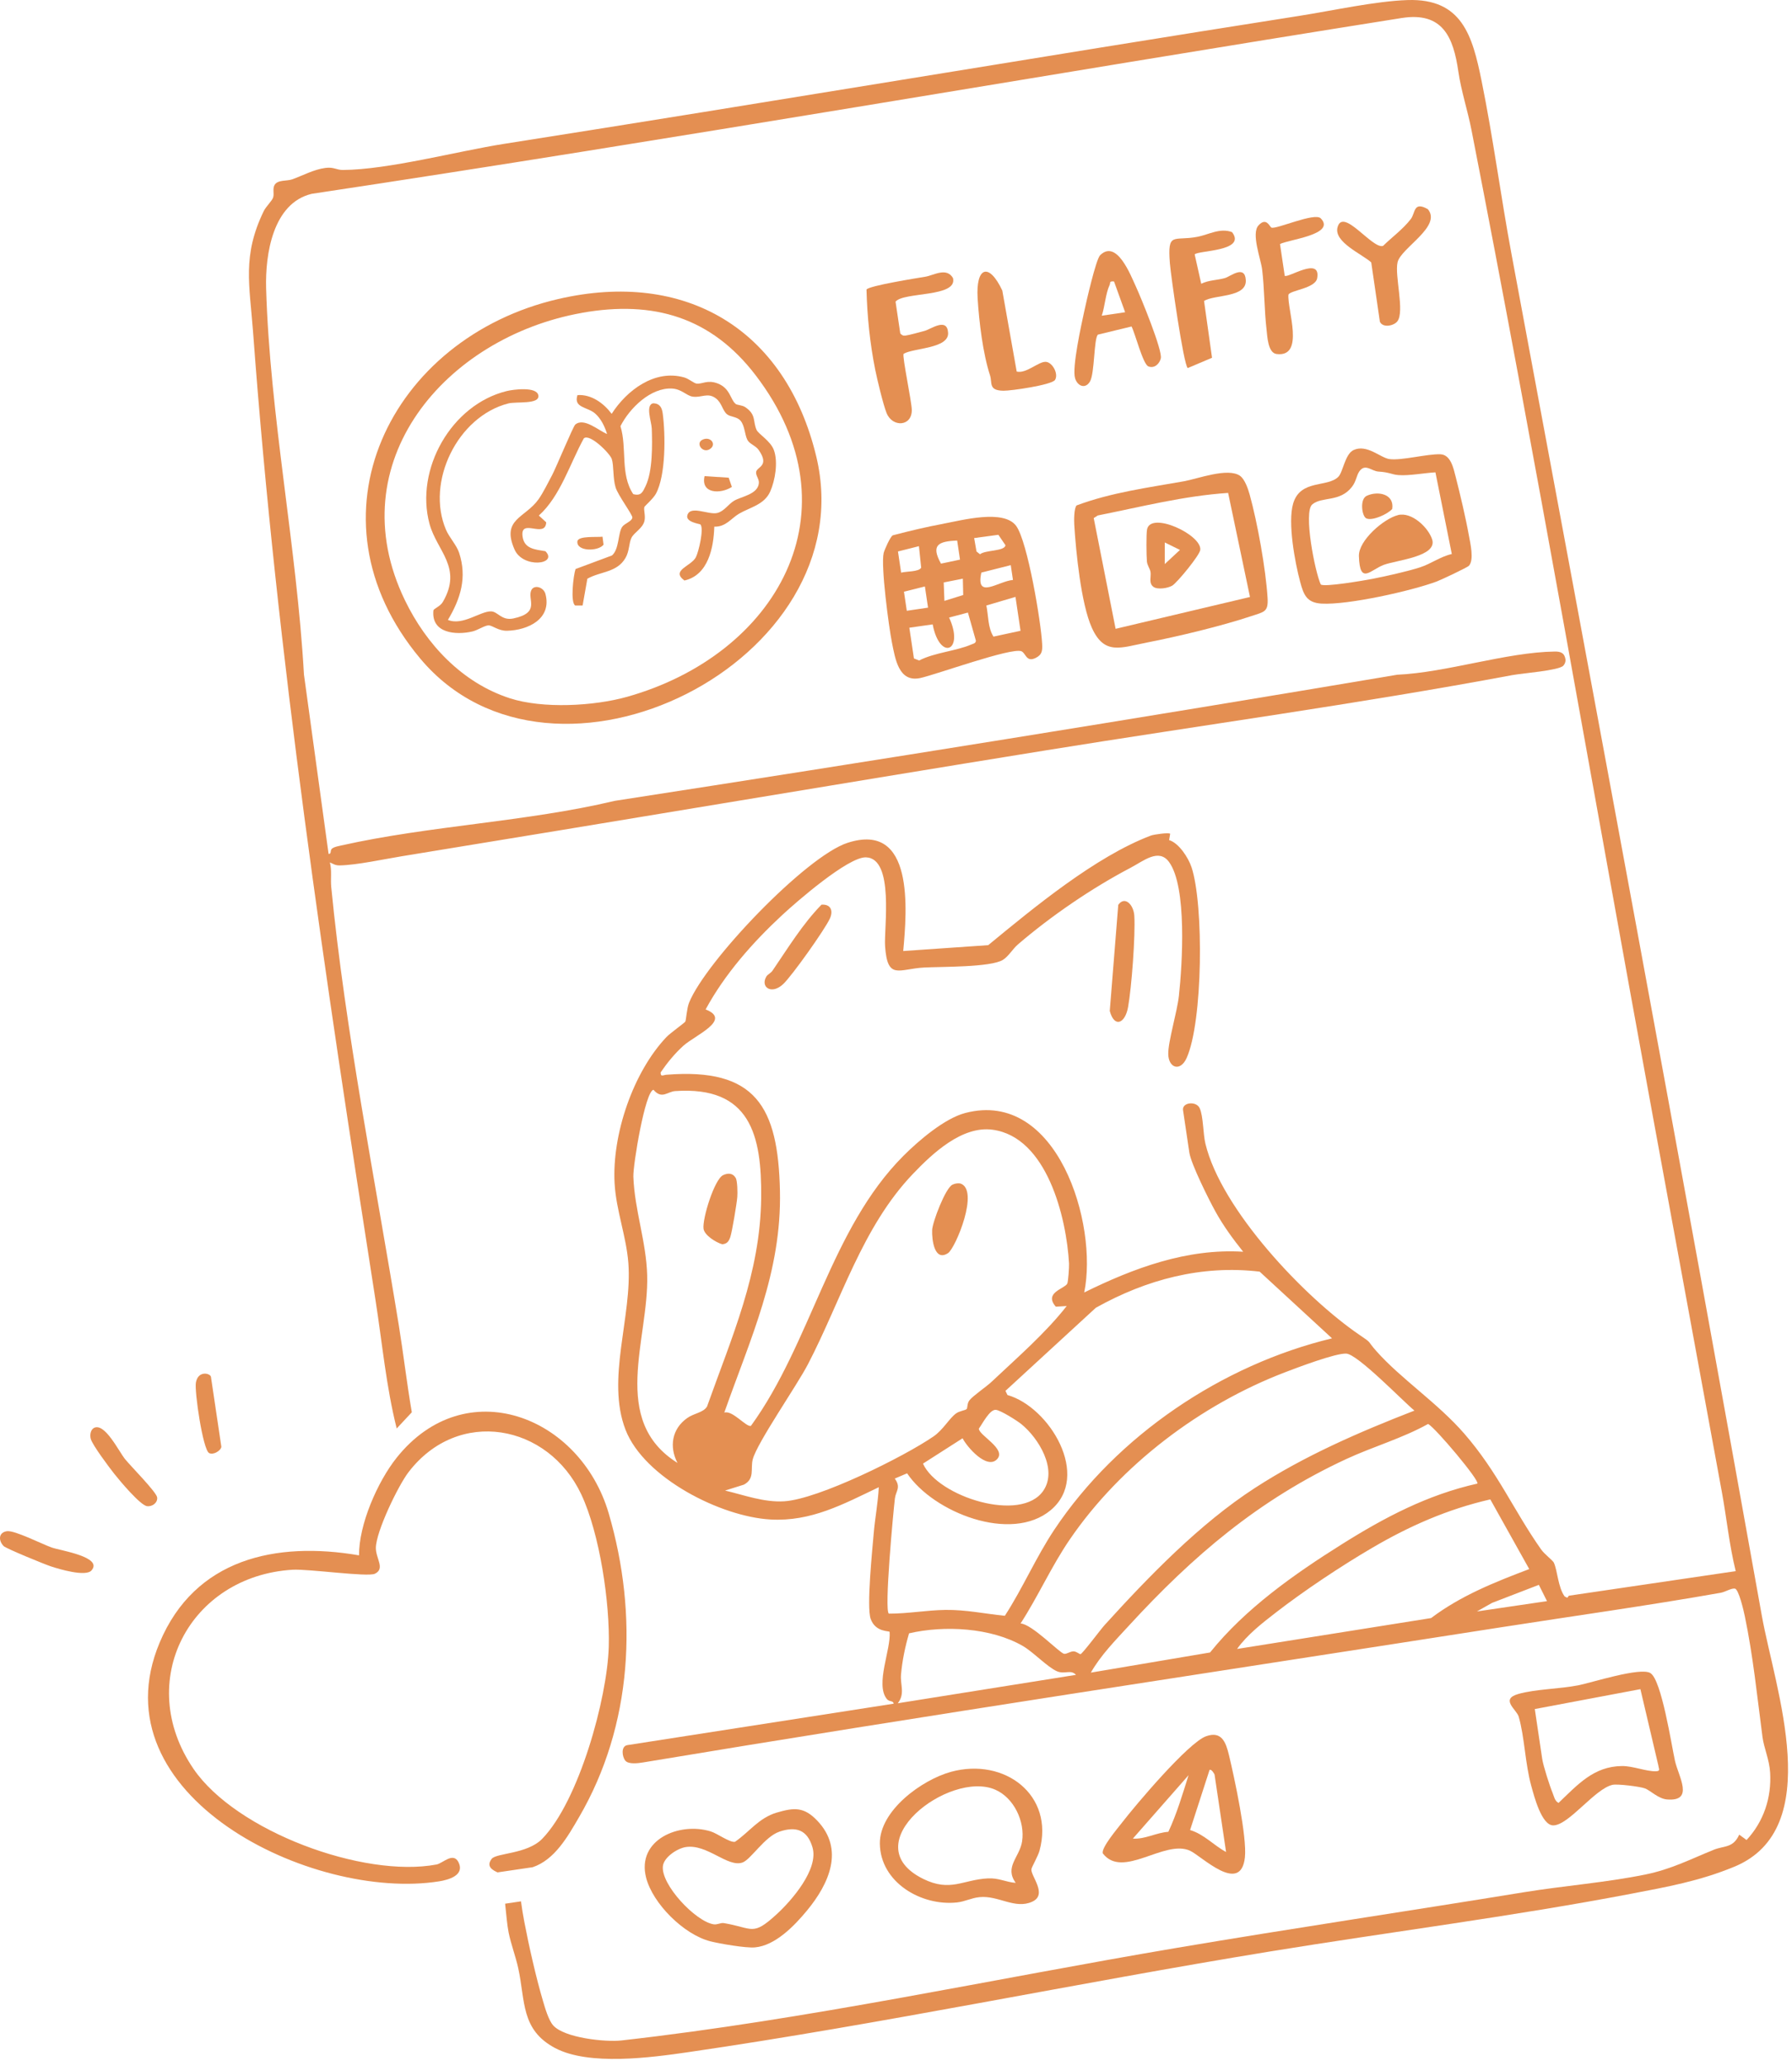 <svg width="177" height="204" viewBox="0 0 177 204" fill="none" xmlns="http://www.w3.org/2000/svg">
<path d="M55.136 29.523C67.672 26.618 77.598 32.455 80.626 45.075C85.466 65.256 54.654 80.736 41.5 65.009C29.792 51.011 38.546 33.363 55.136 29.523ZM57.484 30.889C44.02 33.28 33.405 45.636 39.992 59.256C42.104 63.627 45.65 67.409 50.349 68.936C53.605 69.993 58.664 69.716 61.931 68.799C76.687 64.651 84.895 50.463 74.641 37.055C70.254 31.314 64.546 29.632 57.484 30.885L57.484 30.889Z" fill="#E48F52"/>
<path d="M93.177 51.707C95.012 51.367 99.149 50.247 100.374 51.929C101.497 53.469 102.833 61.454 102.935 63.578C102.964 64.223 102.953 64.641 102.276 64.967C101.356 65.407 101.331 64.485 100.887 64.299C99.922 63.892 92.44 66.612 90.881 66.946C88.759 67.388 88.426 65.05 88.095 63.415C87.79 61.909 86.99 55.853 87.281 54.605C87.356 54.286 87.942 52.967 88.184 52.851C89.827 52.424 91.512 52.015 93.18 51.71L93.177 51.707ZM90.766 53.924L88.695 54.446L89.006 56.538C89.487 56.401 90.776 56.469 90.986 56.044L90.766 53.924ZM94.542 53.368C92.689 53.445 91.917 53.793 92.943 55.647L94.822 55.252L94.542 53.368ZM96.219 53.121L96.451 54.446L96.798 54.723C97.308 54.288 99.255 54.442 99.31 53.826L98.611 52.8L96.22 53.124L96.219 53.121ZM99.835 55.796L96.93 56.531C96.342 59.245 98.609 57.377 100.053 57.259L99.835 55.796ZM95.102 57.132L93.212 57.505L93.283 59.325L95.139 58.744L95.102 57.132ZM91.354 57.901L89.286 58.418L89.566 60.302L91.665 59.993L91.354 57.901ZM100.302 58.931L97.424 59.781C97.639 60.801 97.556 61.938 98.127 62.853L100.8 62.278L100.302 58.931ZM89.818 61.974L90.27 65.006L90.784 65.21C92.32 64.418 94.445 64.283 95.953 63.624C96.147 63.54 96.363 63.529 96.392 63.259L95.604 60.479L93.745 60.969C95.287 64.312 92.823 65.297 92.121 61.645L89.822 61.973L89.818 61.974Z" fill="#E48F52"/>
<path d="M122.472 46.973C122.944 47.295 123.279 48.269 123.431 48.823C124.201 51.596 125.021 56.164 125.201 59.02C125.287 60.422 124.887 60.397 123.612 60.822C120.677 61.803 116.361 62.837 113.303 63.434C110.71 63.938 109.083 64.73 107.842 61.974C106.78 59.622 106.267 54.457 106.107 51.78C106.083 51.357 106.08 50.184 106.336 49.901C109.77 48.62 113.369 48.15 116.948 47.514C118.307 47.272 121.262 46.142 122.476 46.973L122.472 46.973ZM123.465 58.944L121.305 48.665C116.931 48.956 112.708 50.039 108.432 50.892L108.029 51.151L110.192 62.083L123.465 58.94L123.465 58.944Z" fill="#E48F52"/>
<path d="M133.68 44.439C135.014 43.816 136.334 45.201 137.243 45.325C138.435 45.489 140.958 44.803 142.269 44.851C143.301 44.887 143.567 46.249 143.783 47.084C144.225 48.811 144.774 51.131 145.085 52.867C145.226 53.65 145.619 55.255 145.089 55.86C144.954 56.013 142.308 57.266 141.906 57.412C139.388 58.346 133.156 59.738 130.548 59.595C129.064 59.513 128.764 58.726 128.418 57.438C127.9 55.513 127.175 51.584 127.728 49.714C128.444 47.292 131.131 48.158 132.199 47.064C132.649 46.603 132.854 44.829 133.686 44.438L133.68 44.439ZM141.781 46.635C140.706 46.692 139.156 46.99 138.123 46.904C137.46 46.852 137.236 46.623 136.154 46.558C135.461 46.517 134.837 45.715 134.263 46.543C133.98 46.952 133.956 47.521 133.542 48.058C132.337 49.619 130.575 48.991 129.613 49.803C128.72 50.56 129.886 56.489 130.455 57.701C130.738 57.998 134.808 57.297 135.527 57.157C136.872 56.892 138.989 56.423 140.267 56.011C141.341 55.665 142.275 54.95 143.398 54.698L141.78 46.631L141.781 46.635Z" fill="#E48F52"/>
<path d="M163.017 165.187C164.114 165.846 165.099 172.301 165.441 173.847C165.784 175.393 167.384 177.883 164.656 177.659C163.801 177.59 163.021 176.778 162.485 176.571C162.002 176.384 159.763 176.109 159.278 176.215C157.529 176.595 154.958 180.206 153.424 180.218C152.262 180.229 151.524 177.315 151.252 176.339C150.636 174.134 150.587 171.468 150.004 169.482C149.797 168.779 148.142 167.761 149.969 167.244C151.664 166.764 154.045 166.749 155.864 166.394C157.26 166.122 162 164.575 163.012 165.18L163.017 165.187ZM151.595 168.731L152.327 173.647C152.43 174.341 153.064 176.313 153.359 177.027C153.506 177.38 153.554 177.795 153.939 178.001C155.822 176.214 157.401 174.388 160.204 174.36C161.289 174.347 162.602 174.905 163.561 174.875C164.04 174.861 163.839 174.646 163.799 174.306L162.026 166.769L151.596 168.734L151.595 168.731Z" fill="#E48F52"/>
<path d="M76.723 178.957C78.475 178.434 79.431 178.405 80.713 179.743C83.431 182.574 81.897 185.976 79.717 188.617C78.461 190.14 76.574 192.088 74.568 192.265C73.665 192.345 71.085 191.9 70.156 191.663C67.555 191.002 64.473 187.955 63.815 185.372C62.866 181.63 67.099 179.857 70.196 180.813C70.861 181.019 72.061 181.922 72.593 181.843C74.036 180.852 74.938 179.489 76.723 178.954L76.723 178.957ZM76.999 180.835C75.516 181.326 74.154 183.619 73.318 183.892C71.841 184.375 69.849 182.034 67.738 182.359C66.902 182.489 65.582 183.348 65.476 184.237C65.26 186.057 68.694 189.706 70.489 189.986C70.855 190.044 71.175 189.815 71.494 189.866C74.399 190.354 74.298 191.207 76.713 188.993C78.191 187.64 80.885 184.549 80.252 182.389C79.739 180.641 78.622 180.295 77.002 180.831L76.999 180.835Z" fill="#E48F52"/>
<path d="M119.128 171.419C120.666 170.872 121.08 172.005 121.39 173.287C121.926 175.525 123.183 181.356 122.962 183.38C122.552 187.123 118.66 183.231 117.543 182.721C115.019 181.566 110.897 185.569 108.924 182.981C108.761 182.428 110.357 180.551 110.804 179.972C112.149 178.226 117.368 172.049 119.128 171.419ZM121.101 182.84L119.965 175.206C119.96 175.172 119.668 174.624 119.469 174.748L117.548 180.68C118.923 181.089 119.867 182.18 121.098 182.844L121.101 182.84ZM115.401 180.857C116.241 179.056 116.799 177.157 117.397 175.263L111.897 181.523C113.084 181.607 114.203 180.935 115.401 180.853L115.401 180.857Z" fill="#E48F52"/>
<path d="M93.93 174.931C99.229 173.487 104.163 177.225 102.679 182.706C102.53 183.259 101.901 184.33 101.874 184.547C101.793 185.208 103.514 187.041 101.955 187.753C100.245 188.532 98.61 187.113 96.753 187.303C95.914 187.388 95.328 187.74 94.514 187.828C90.981 188.205 86.948 185.833 86.905 182.017C86.87 178.742 91.074 175.712 93.934 174.931L93.93 174.931ZM100.325 185.896C99.181 184.304 100.711 183.373 100.954 181.803C101.255 179.851 100.155 177.498 98.304 176.694C93.776 174.723 84.195 182.056 91.189 185.502C93.874 186.825 95.094 185.58 97.578 185.452C98.66 185.397 99.329 185.819 100.325 185.896Z" fill="#E48F52"/>
<path d="M88.927 32.928C89.107 33.1 89.183 33.163 89.441 33.132C89.793 33.09 90.903 32.78 91.338 32.664C91.958 32.495 93.56 31.299 93.646 32.862C93.731 34.425 90.228 34.347 89.25 34.931C89.097 35.174 90.046 39.621 90.059 40.465C90.088 42.12 88.148 42.224 87.568 40.776C87.233 39.938 86.639 37.457 86.448 36.504C85.926 33.911 85.652 31.22 85.586 28.591C85.769 28.218 90.645 27.445 91.412 27.318C92.226 27.184 93.487 26.355 94.131 27.455C94.596 29.378 89.255 28.795 88.456 29.783L88.923 32.922L88.927 32.928Z" fill="#E48F52"/>
<path d="M111.765 32.234L108.446 33.037C108.035 33.408 108.132 36.86 107.659 37.667C107.212 38.428 106.433 38.141 106.188 37.346C105.868 36.303 106.809 32.045 107.094 30.735C107.284 29.847 108.247 25.604 108.664 25.196C110.304 23.596 111.672 27.16 112.189 28.279C112.706 29.398 114.836 34.591 114.655 35.379C114.53 35.928 114.006 36.414 113.42 36.169C112.885 35.944 112.128 32.928 111.765 32.237L111.765 32.234ZM110.031 27.787C109.521 27.753 109.705 27.908 109.604 28.125C109.195 29.003 109.137 30.238 108.823 31.168L111.132 30.828L110.034 27.786L110.031 27.787Z" fill="#E48F52"/>
<path d="M121.693 22.918C123.159 24.833 118.315 24.711 118.001 25.121L118.649 28.016C119.399 27.64 120.286 27.667 121.017 27.444C121.53 27.288 122.963 26.102 123.05 27.658C123.146 29.405 119.978 29.061 118.926 29.712L119.715 35.322L117.315 36.339C116.902 36.016 115.647 27.207 115.552 26.006C115.3 22.804 115.907 23.843 118.291 23.377C119.374 23.165 120.529 22.467 121.697 22.921L121.693 22.918Z" fill="#E48F52"/>
<path d="M126.891 27.229C127.227 27.48 130.481 25.274 130.102 27.462C129.927 28.476 127.488 28.65 127.262 29.085C127.126 30.552 128.927 35.3 126.095 34.952C125.224 34.843 125.179 33.2 125.097 32.51C124.879 30.641 124.893 28.477 124.664 26.61C124.535 25.553 123.561 23.058 124.307 22.25C125.088 21.401 125.408 22.395 125.58 22.471C126.045 22.672 129.866 20.935 130.461 21.563C131.979 23.167 127.232 23.653 126.429 24.096L126.896 27.235L126.891 27.229Z" fill="#E48F52"/>
<path d="M100.422 36.685C101.392 36.913 102.581 35.669 103.308 35.726C103.968 35.779 104.582 36.939 104.199 37.523C103.83 38.011 99.885 38.588 99.109 38.577C97.609 38.553 98.031 37.81 97.785 37.053C97.084 34.906 96.706 31.782 96.563 29.455C96.374 26.346 97.673 25.865 99 28.684L100.422 36.685Z" fill="#E48F52"/>
<path d="M138.014 31.733C137.668 32.168 136.599 32.402 136.295 31.769L135.44 25.907C134.559 25.1 131.732 23.909 132.108 22.453C132.635 20.412 135.558 24.631 136.606 24.278C137.509 23.397 138.558 22.645 139.34 21.639C139.819 21.02 139.587 19.835 141.034 20.653C142.446 22.349 138.371 24.479 138.042 25.89C137.733 27.208 138.769 30.779 138.014 31.733Z" fill="#E48F52"/>
<path d="M110.453 89.338C111.088 88.423 111.968 89.3 112.039 90.415C112.158 92.319 111.769 97.547 111.418 99.454C111.126 101.044 110.074 101.517 109.614 99.814L110.453 89.338Z" fill="#E48F52"/>
<path d="M75.708 96.39C75.812 96.221 76.144 96.068 76.31 95.823C77.824 93.605 79.275 91.225 81.14 89.319C82.065 89.249 82.319 89.918 81.968 90.689C81.465 91.787 78.233 96.329 77.364 97.153C76.193 98.261 75.062 97.443 75.708 96.39Z" fill="#E48F52"/>
<path d="M94.079 116.961C94.322 116.848 94.572 116.804 94.836 116.839C96.799 117.427 94.373 123.241 93.641 123.719C92.284 124.608 92.032 122.374 92.071 121.435C92.103 120.662 93.387 117.279 94.079 116.961Z" fill="#E48F52"/>
<path d="M71.423 116.021C71.905 115.796 72.38 115.81 72.662 116.289C72.844 116.573 72.856 117.805 72.824 118.18C72.775 118.816 72.309 121.62 72.133 122.135C71.992 122.551 71.807 122.816 71.331 122.844C70.7 122.657 69.584 121.962 69.491 121.319C69.353 120.34 70.564 116.42 71.423 116.021Z" fill="#E48F52"/>
<path d="M72.641 39.868C72.823 40.009 73.29 39.986 73.609 40.197C74.722 40.945 74.343 41.599 74.733 42.453C74.915 42.852 76.106 43.533 76.436 44.428C76.866 45.601 76.572 47.416 76.07 48.541C75.488 49.836 74.078 50.086 72.985 50.725C72.24 51.16 71.684 52.042 70.552 51.995C70.49 54.049 69.971 56.78 67.603 57.314C66.225 56.298 68.261 55.914 68.731 55.02C68.996 54.517 69.552 52.202 69.185 51.781C69.129 51.716 67.69 51.561 67.892 50.867C68.189 49.852 69.98 50.86 70.852 50.645C71.528 50.479 71.955 49.763 72.512 49.436C73.238 49.014 74.855 48.808 74.956 47.699C74.994 47.292 74.63 46.944 74.686 46.59C74.768 46.078 76.05 46.026 74.939 44.428C74.632 43.988 74.031 43.839 73.819 43.426C73.558 42.92 73.571 42.062 73.158 41.553C72.797 41.106 72.156 41.197 71.79 40.885C71.364 40.517 71.291 39.767 70.707 39.329C69.893 38.715 69.289 39.296 68.403 39.158C67.804 39.064 67.314 38.41 66.378 38.362C64.265 38.251 62.19 40.296 61.284 42.075C61.952 44.258 61.235 46.813 62.545 48.783C63.328 49.003 63.49 48.563 63.766 47.992C64.472 46.518 64.432 43.939 64.377 42.301C64.356 41.665 63.702 39.93 64.547 39.813C65.198 39.853 65.386 40.269 65.462 40.852C65.735 42.901 65.774 46.927 64.786 48.746C64.525 49.229 63.681 49.964 63.651 50.046C63.548 50.319 63.781 50.917 63.652 51.443C63.473 52.172 62.632 52.568 62.37 53.099C62.109 53.63 62.181 54.392 61.782 55.083C60.941 56.538 59.332 56.401 58.015 57.136L57.546 59.781L56.822 59.786C56.315 59.511 56.633 56.802 56.849 56.18L60.449 54.839C61.163 54.22 61.035 52.674 61.441 52.038C61.678 51.671 62.405 51.494 62.459 51.102C62.496 50.831 61.033 48.894 60.802 48.117C60.523 47.187 60.641 45.975 60.427 45.318C60.252 44.774 58.254 42.773 57.667 43.279C56.29 45.781 55.342 48.998 53.224 50.9L53.951 51.568C53.87 53.212 51.355 51.084 51.615 52.971C51.785 54.207 52.878 54.249 53.871 54.421C55.159 55.726 51.659 56.161 50.821 54.251C49.491 51.226 51.871 51.158 53.195 49.29C53.647 48.651 54.141 47.641 54.525 46.924C54.91 46.208 56.608 42.097 56.819 41.919C57.685 41.187 59.15 42.529 59.962 42.85C59.741 42.121 59.355 41.315 58.769 40.814C58.005 40.161 56.62 40.271 57.038 39.008C58.416 38.916 59.625 39.808 60.416 40.858C61.909 38.528 64.666 36.445 67.578 37.263C68.032 37.392 68.544 37.844 68.811 37.875C69.367 37.933 69.87 37.474 70.876 37.854C72.132 38.329 72.149 39.48 72.651 39.863L72.641 39.868Z" fill="#E48F52"/>
<path d="M44.242 61.202C45.699 61.808 47.433 60.34 48.502 60.361C49.173 60.374 49.543 61.305 50.706 61.06C53.435 60.487 52.057 59.167 52.478 58.273C52.755 57.688 53.693 57.962 53.875 58.637C54.529 61.105 52.152 62.227 50.08 62.274C49.224 62.292 48.649 61.748 48.259 61.742C47.904 61.735 47.167 62.228 46.662 62.344C45.05 62.718 42.588 62.546 42.808 60.278C42.828 60.082 43.469 59.894 43.737 59.435C45.72 56.037 43.154 54.409 42.425 51.725C40.969 46.342 44.574 39.949 50.053 38.608C50.675 38.456 53.039 38.136 53.174 39.046C53.309 39.955 51.003 39.624 50.196 39.834C45.187 41.123 42.044 47.585 44.05 52.3C44.368 53.053 45.1 53.822 45.348 54.572C46.146 57.015 45.499 59.095 44.242 61.202Z" fill="#E48F52"/>
<path d="M72.289 48.075C71.143 48.806 69.192 48.744 69.592 47.008L71.975 47.164L72.288 48.071L72.289 48.075Z" fill="#E48F52"/>
<path d="M59.511 52.986L59.615 53.777C59.072 54.465 56.933 54.455 57.029 53.456C57.086 52.871 58.997 53.065 59.511 52.986Z" fill="#E48F52"/>
<path d="M69.387 43.412C70.13 43.058 70.734 43.772 70.245 44.236C69.511 44.931 68.611 43.784 69.387 43.412Z" fill="#E48F52"/>
<path d="M113.933 57.944C113.427 57.578 113.724 56.937 113.639 56.46C113.579 56.13 113.322 55.836 113.282 55.429C113.233 54.888 113.206 52.705 113.298 52.262C113.674 50.453 118.701 52.79 118.555 54.283C118.502 54.822 116.251 57.546 115.783 57.821C115.348 58.078 114.338 58.237 113.933 57.944ZM115.045 55.69L116.548 54.295L115.047 53.556L115.045 55.69Z" fill="#E48F52"/>
<path d="M138.083 50.851C139.438 50.512 141.073 52.077 141.454 53.248C142.01 54.958 137.965 55.288 136.667 55.773C135.368 56.258 134.303 57.812 134.223 54.896C134.183 53.354 136.687 51.2 138.084 50.855L138.083 50.851Z" fill="#E48F52"/>
<path d="M134.993 48.952C136.114 48.43 137.743 48.777 137.513 50.25C137.07 50.759 135.535 51.464 134.945 51.174C134.513 50.958 134.285 49.283 134.993 48.952Z" fill="#E48F52"/>
<path d="M9.042 155.045C8.46 155.707 5.818 154.908 5.033 154.65C4.429 154.453 0.6 152.889 0.36 152.644C-0.161 152.11 -0.169 151.3 0.688 151.174C1.432 151.065 4.17 152.454 5.11 152.787C5.939 153.081 10.207 153.71 9.041 155.041L9.042 155.045Z" fill="#E48F52"/>
<path d="M9.289 140.974C10.353 140.443 11.721 143.275 12.357 144.065C12.92 144.761 15.463 147.318 15.524 147.843C15.584 148.369 15.041 148.767 14.527 148.703C13.855 148.62 11.796 146.156 11.286 145.508C10.775 144.86 9.158 142.705 8.97 142.079C8.861 141.722 8.921 141.161 9.29 140.977L9.289 140.974Z" fill="#E48F52"/>
<path d="M21.863 142.84C21.815 143.224 21.077 143.682 20.655 143.461C20.039 143.14 19.198 137.366 19.347 136.509C19.568 135.261 20.783 135.585 20.836 135.937L21.863 142.84Z" fill="#E48F52"/>
<path d="M40.35 145.347C45.263 138.932 54.138 140.581 57.414 147.54C59.243 151.425 60.254 158.288 60.129 162.583C59.98 167.703 57.175 177.822 53.554 181.545C52.074 183.069 49.011 182.933 48.56 183.527C47.965 184.314 48.729 184.663 49.14 184.86L52.611 184.349C54.788 183.62 56.077 181.327 57.196 179.405C62.49 170.32 63.054 159.434 60.126 149.419C57.307 139.779 45.978 135.396 39.175 143.924C37.279 146.303 35.44 150.528 35.463 153.558C27.23 152.146 19.25 153.901 15.773 162.163C9.402 177.296 30.855 187.714 43.356 185.747C44.321 185.595 45.892 185.147 45.306 183.895C44.787 182.787 43.749 183.96 43.118 184.081C35.897 185.441 23.323 180.798 19.116 174.643C13.228 166.028 18.69 155.602 28.896 154.979C30.448 154.883 36.314 155.721 37.03 155.374C38.067 154.876 37.117 153.863 37.124 152.827C37.137 151.215 39.323 146.686 40.35 145.347Z" fill="#E48F52"/>
<path d="M174.027 159.558C165.988 114.658 157.648 69.88 149.3 25.113C148.241 19.434 147.491 13.661 146.343 8.002C145.433 3.511 144.406 -0.167 139.03 0.006C135.859 0.109 131.584 1.057 128.32 1.569C102.149 5.678 75.974 10.092 49.782 14.204C45.155 14.931 38.38 16.75 33.867 16.782C33.24 16.787 32.965 16.465 32.133 16.58C30.979 16.736 29.918 17.329 28.852 17.71C28.33 17.895 27.407 17.727 27.111 18.28C26.911 18.652 27.096 19.1 26.982 19.487C26.882 19.827 26.277 20.377 26.049 20.844C23.915 25.253 24.649 28.111 24.991 32.718C27.354 64.824 32.131 96.617 37.096 128.399C37.753 132.603 38.148 136.93 39.183 141.033L40.676 139.433C40.182 136.582 39.854 133.698 39.391 130.842C37.113 116.836 34.081 101.64 32.717 87.576C32.638 86.763 32.794 85.954 32.583 85.147C32.965 85.31 33.112 85.449 33.577 85.44C35.233 85.409 37.936 84.823 39.681 84.538C60.872 81.092 82.102 77.504 103.3 74.082C118.641 71.606 134.109 69.507 149.373 66.654C150.352 66.472 153.954 66.203 154.409 65.727C154.557 65.573 154.642 65.344 154.631 65.129C154.54 64.468 154.164 64.317 153.548 64.327C148.774 64.398 142.902 66.395 138 66.617C112.287 70.949 86.522 75.079 60.722 79.067C52.022 81.138 42.408 81.519 33.715 83.471C33.416 83.539 33.104 83.585 32.841 83.749C32.537 83.941 32.802 84.307 32.454 84.306L30.022 66.594C29.306 53.94 26.649 40.985 26.285 28.464C26.19 25.159 26.928 20.061 30.786 19.137C66.763 13.727 102.528 7.474 138.432 1.781C142.5 1.137 143.552 3.662 144.044 7.062C144.323 8.985 144.952 10.855 145.344 12.849C151.696 45.286 157.332 77.955 163.301 110.456L170.07 147.294C170.55 149.903 170.802 152.538 171.441 155.117L154.967 157.543C154.919 157.55 154.877 157.717 154.782 157.738L154.544 157.616C153.887 156.714 153.842 155.068 153.475 154.276C153.372 154.057 152.549 153.445 152.211 152.963C149.485 149.085 147.959 145.379 144.637 141.55C141.994 138.508 138.381 136.137 135.948 133.396C134.975 132.303 135.588 132.677 134.322 131.822C128.864 128.119 120.616 119.404 119.061 112.911C118.823 111.926 118.861 110.202 118.494 109.407C118.153 108.674 116.736 108.834 116.851 109.607L117.474 113.791C117.643 114.923 119.409 118.454 120.051 119.613C120.843 121.045 121.778 122.315 122.791 123.584C117.247 123.237 111.969 125.199 107.09 127.605C108.484 120.859 104.441 107.497 95.337 109.886C93.292 110.421 90.718 112.627 89.23 114.118C82.012 121.348 80.112 132.598 74.171 140.775C73.706 140.924 72.353 139.202 71.54 139.465C74.118 132.125 77.213 125.632 77.037 117.566C76.855 109.253 74.638 105.405 65.819 106.11C65.504 106.135 65.236 106.36 65.254 105.875C65.909 104.923 66.634 104.029 67.496 103.249C68.645 102.21 72.341 100.688 69.696 99.662C71.576 96.185 74.345 93.048 77.243 90.358C78.665 89.037 83.767 84.6 85.523 84.645C88.363 84.719 87.297 91.665 87.421 93.418C87.656 96.811 88.771 95.658 91.268 95.524C92.993 95.431 97.849 95.513 99.059 94.768C99.615 94.424 100.033 93.681 100.534 93.251C103.79 90.452 107.859 87.669 111.677 85.671C112.945 85.005 114.453 83.714 115.469 85.105C117.26 87.553 116.782 95.198 116.443 98.315C116.266 99.928 115.374 102.812 115.392 104.064C115.413 105.451 116.584 105.834 117.204 104.461C118.818 100.893 118.912 89.322 117.693 85.63C117.38 84.681 116.442 83.233 115.477 82.942L115.58 82.318C115.454 82.176 113.964 82.385 113.679 82.494C108.203 84.561 102.056 89.656 97.609 93.315L89.213 93.895C89.587 89.836 90.321 81.063 83.709 83.214C79.586 84.555 69.689 94.929 68.059 99.002C67.832 99.573 67.775 100.693 67.688 100.866C67.634 100.972 66.168 102.026 65.835 102.379C62.526 105.864 60.438 112.02 60.705 116.824C60.854 119.502 61.863 122.044 62.065 124.715C62.456 129.985 59.849 136.159 61.785 141.16C63.628 145.912 71.203 149.751 76.115 150.02C80.136 150.242 83.305 148.497 86.8 146.832C86.723 148.36 86.428 149.864 86.298 151.392C86.161 153.013 85.579 158.671 85.998 159.832C86.478 161.173 87.832 160.994 87.871 161.118C88.013 162.869 86.432 166.281 87.591 167.738C87.846 168.057 88.234 167.867 88.267 168.205L61.964 172.295C61.311 172.405 61.446 173.433 61.76 173.824C62.078 174.217 63.046 174.081 63.508 174.006C91.679 169.32 119.924 165.087 148.164 160.676C155.368 159.552 162.755 158.527 169.958 157.254C170.405 157.174 171.009 156.784 171.358 156.841C171.735 156.901 172.222 158.999 172.337 159.559C173.163 163.507 173.562 167.529 174.085 171.494C174.236 172.622 174.761 173.701 174.84 175.013C174.989 177.497 174.194 179.857 172.511 181.663L171.787 181.134C171.188 182.476 170.286 182.214 169.275 182.625C166.931 183.575 165.058 184.553 162.517 185.07C158.662 185.858 154.455 186.181 150.537 186.817C139.127 188.676 127.598 190.391 116.202 192.317C97.913 195.409 79.733 199.39 61.378 201.453C59.796 201.63 55.73 201.205 54.633 199.959C54.173 199.433 53.834 198.239 53.628 197.542C52.953 195.266 52.229 192.071 51.785 189.726C51.658 189.063 51.548 188.391 51.459 187.719L49.891 187.95C50.004 189.017 50.098 190.096 50.238 190.799C50.457 191.895 50.942 193.197 51.183 194.297C51.899 197.556 51.424 200.397 54.827 202.201C58.176 203.979 64.356 203.135 67.958 202.612C87.243 199.803 106.247 195.799 125.469 192.664C137.272 190.741 149.331 189.22 161.062 186.979C164.678 186.286 167.85 185.724 171.288 184.306C180.407 180.549 175.317 166.743 174.024 159.541L174.027 159.558ZM67.864 140.013C66.361 141.08 66.086 142.836 66.916 144.432C60.199 140.23 64.089 132.24 63.924 125.93C63.838 122.592 62.674 119.461 62.559 116.17C62.518 115.019 63.719 107.736 64.546 107.593C65.368 108.569 65.93 107.774 66.686 107.722C74.108 107.212 75.246 112.062 75.183 118.252C75.106 125.722 72.284 131.98 69.835 138.867C69.453 139.482 68.567 139.511 67.861 140.013L67.864 140.013ZM77.459 148.222C75.451 148.343 73.527 147.613 71.616 147.161L73.468 146.581C74.588 146 74.107 144.988 74.353 144.071C74.794 142.42 78.688 136.833 79.8 134.698C83.079 128.398 85.159 121.15 90.15 115.922C92.112 113.865 95.03 111.126 98.046 111.538C103.423 112.269 105.337 120.226 105.591 124.741C105.611 125.059 105.513 126.569 105.41 126.745C105.107 127.258 103.081 127.629 104.285 129.007L105.362 128.943C103.246 131.64 100.482 134.028 97.962 136.405C97.403 136.935 96.099 137.804 95.752 138.254C95.502 138.577 95.584 139.012 95.471 139.12C95.339 139.247 94.775 139.296 94.424 139.553C93.742 140.056 93.166 141.157 92.203 141.82C89.29 143.824 80.826 148.02 77.463 148.221L77.459 148.222ZM96.686 141.044C97.041 140.559 97.758 139.136 98.363 139.193C98.832 139.236 100.444 140.249 100.883 140.604C102.585 141.985 104.47 145.069 103.064 147.159C100.886 150.404 92.629 147.77 91.165 144.502L95.076 142.001C95.525 142.875 97.457 145.095 98.467 144.083C99.482 143.064 96.657 141.702 96.686 141.044ZM88.392 147.939C88.479 147.207 89.027 146.861 88.377 145.978L89.597 145.46C92.182 149.313 99.869 152.374 103.786 149.093C107.788 145.74 103.681 138.92 99.508 137.729L99.314 137.317L108.237 129.116C113.22 126.328 118.692 124.869 124.419 125.549L131.568 132.134C120.708 134.743 110.328 141.732 104.137 151.026C102.324 153.749 101.03 156.783 99.251 159.526C97.283 159.327 95.392 158.92 93.391 158.946C91.534 158.971 89.655 159.322 87.792 159.313C87.326 158.98 88.23 149.28 88.392 147.939ZM88.678 168.162C89.419 167.207 88.906 166.35 88.996 165.327C89.114 163.954 89.405 162.569 89.789 161.258C93.269 160.452 97.874 160.689 101.022 162.504C102.061 163.102 103.45 164.589 104.394 165.001C105.159 165.336 105.762 164.793 106.277 165.357L88.681 168.161L88.678 168.162ZM106.02 163.04C105.687 163.04 105.365 163.325 105.095 163.277C104.655 163.195 101.915 160.329 100.804 160.286C102.549 157.594 103.856 154.627 105.674 151.977C110.701 144.633 118.597 138.67 126.918 135.488C128.131 135.023 131.89 133.596 132.966 133.64C134.099 133.69 138.556 138.323 139.706 139.268C134.255 141.384 128.888 143.712 123.971 146.892C118.494 150.438 113.467 155.64 109.091 160.456C108.721 160.864 106.911 163.286 106.726 163.313C106.627 163.328 106.324 163.037 106.019 163.036L106.02 163.04ZM107.744 165.137C108.732 163.412 110.13 161.994 111.466 160.54C117.836 153.603 124.32 148.064 132.963 144.055C135.626 142.821 138.495 142.011 141.059 140.585C141.769 140.956 146.176 146.187 145.924 146.475C140.995 147.575 136.741 149.823 132.52 152.474C127.83 155.418 123.001 158.816 119.52 163.148L107.744 165.137ZM122.191 162.796C123.17 161.415 124.675 160.243 126.017 159.207C128.837 157.028 132.434 154.632 135.513 152.83C139.214 150.66 142.981 149.002 147.201 148.034L151.046 154.913C147.629 156.21 144.286 157.537 141.352 159.751L122.198 162.799L122.191 162.796ZM145.875 159.099L147.372 158.253L151.997 156.471L152.8 158.079L145.875 159.099Z" fill="#E48F52"/>
</svg>
